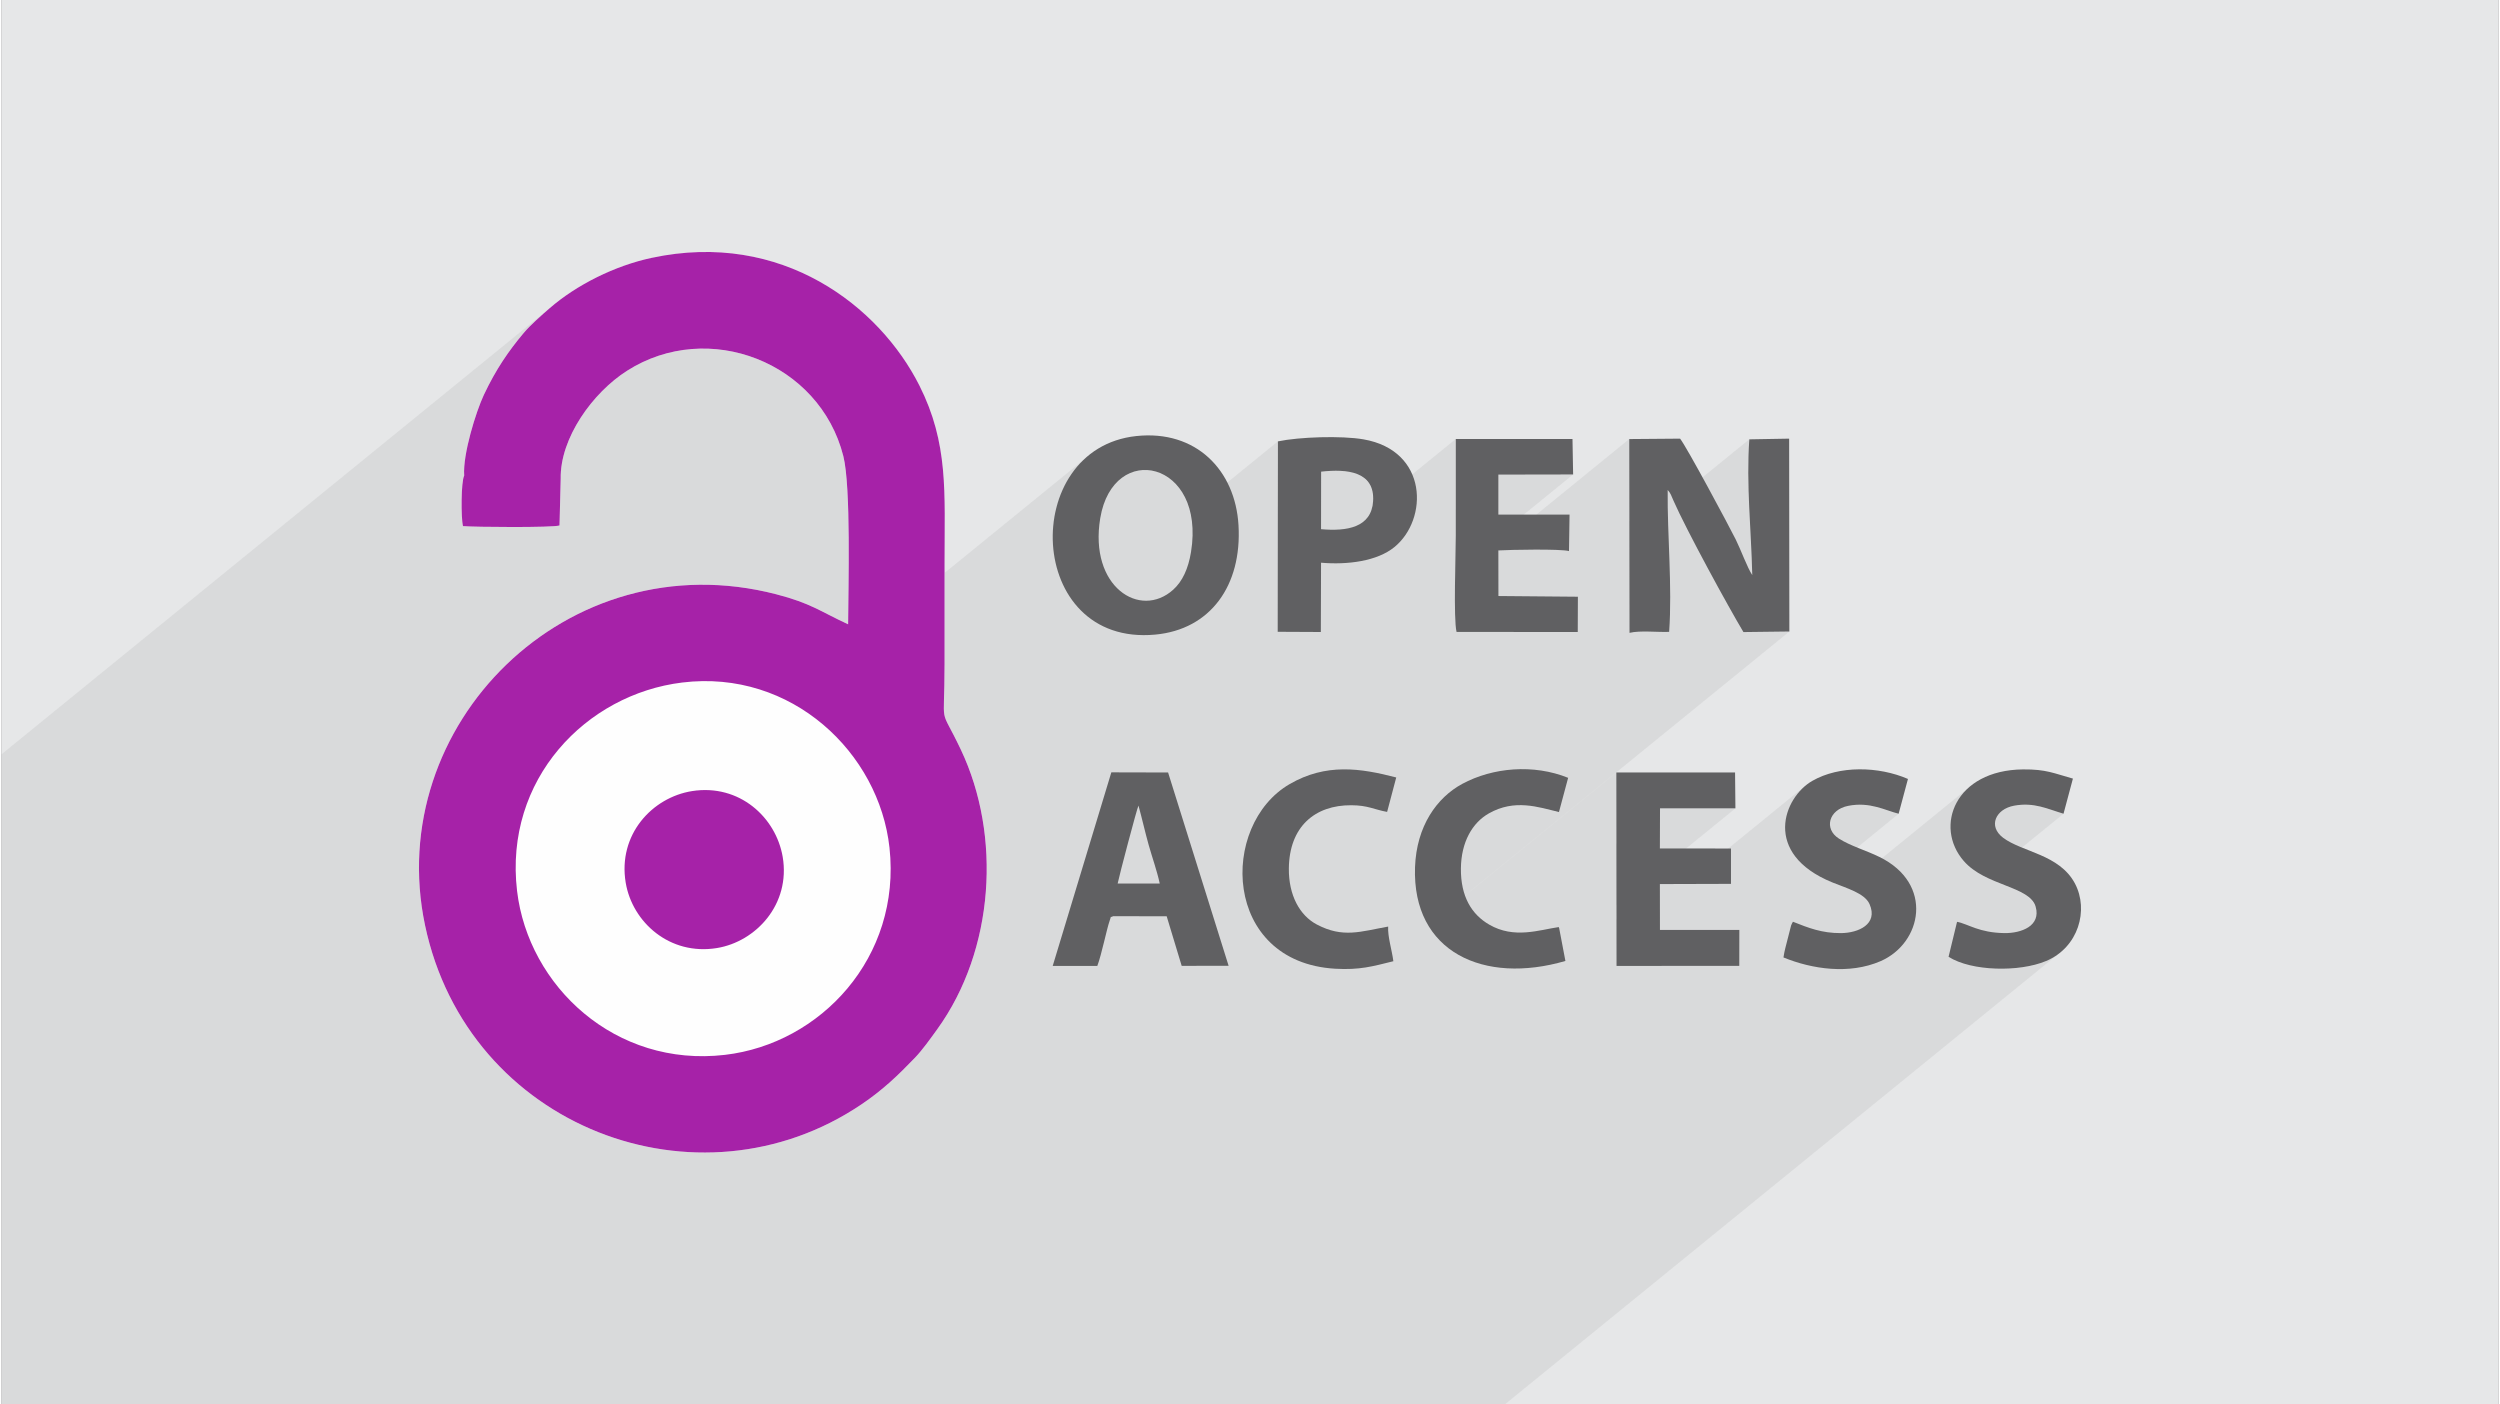 <?xml version="1.0" encoding="UTF-8"?>
<!DOCTYPE svg PUBLIC "-//W3C//DTD SVG 1.0//EN" "http://www.w3.org/TR/2001/REC-SVG-20010904/DTD/svg10.dtd">
<!-- Creator: CorelDRAW 2017 -->
<svg xmlns="http://www.w3.org/2000/svg" xml:space="preserve" width="356px" height="200px" version="1.0" shape-rendering="geometricPrecision" text-rendering="geometricPrecision" image-rendering="optimizeQuality" fill-rule="evenodd" clip-rule="evenodd"
viewBox="0 0 35600 20025"
 xmlns:xlink="http://www.w3.org/1999/xlink">
 <rect x="0" y="0" width="35600" height="20025" fill="#808080" stroke="none"/>
 <g id="__x0023_Layer_x0020_1">
  <g id="_2692502365616">
   <path fill="#E6E7E8" d="M0 0l35600 0 0 20025 -35600 0 0 -20025z"/>
   <path fill="#373435" fill-opacity="0.078" d="M18814 6725l-617 502 1 -934 -1251 1018 -13 -64 -62 -158 -82 -132 -99 -105 -111 -78 -119 -50 -124 -22 -125 7 -122 36 -115 66 -982 799 2 -112 45 -262 86 -249 128 -228 170 -200 -1979 1610 0 -58 0 -91 1 -184 1 -177 1 -172 0 -167 -2 -162 -5 -158 -7 -155 -12 -152 -17 -150 -22 -149 -29 -148 -36 -147 -44 -149 -53 -149 -62 -151 -73 -154 -56 -105 -60 -105 -65 -105 -70 -103 -74 -102 -79 -100 -83 -99 -88 -97 -92 -94 -96 -92 -100 -88 -104 -86 -109 -82 -112 -79 -116 -74 -120 -71 -124 -66 -128 -61 -131 -56 -135 -51 -138 -46 -142 -39 -145 -34 -148 -27 -152 -21 -155 -13 -158 -7 -161 1 -164 8 -167 16 -170 25 -173 33 -99 23 -99 26 -99 30 -99 33 -98 37 -97 39 -96 43 -94 45 -93 48 -91 50 -89 52 -87 55 -83 57 -81 58 -77 61 -74 61 -7815 6360 0 52 0 414 0 7 0 921 0 379 0 16 0 312 0 457 0 653 0 1351 0 829 0 126 0 815 0 375 0 645 0 578 0 39 0 238 0 130 0 19 0 181 0 520 0 214 475 0 848 0 218 0 481 0 181 0 226 0 9 0 31 0 490 0 368 0 401 0 89 0 131 0 116 0 124 0 468 0 91 0 90 0 10 0 201 0 227 0 240 0 202 0 394 0 180 0 85 0 174 0 215 0 182 0 55 0 23 0 183 0 65 0 19 0 11 0 82 0 10 0 77 0 259 0 207 0 50 0 19 0 51 0 327 0 360 0 192 0 204 0 231 0 318 0 117 0 115 0 317 0 190 0 308 0 96 0 15 0 452 0 80 0 444 0 122 0 2 0 130 0 1123 0 1074 0 251 0 351 0 464 0 195 0 229 0 74 0 858 0 261 0 124 0 8 0 10 0 22 0 116 0 62 0 273 0 296 0 252 0 67 0 14 0 250 0 569 0 26 0 27 0 351 0 491 0 366 0 254 0 845 0 50 0 7878 -6411 -158 88 -75 28 -80 24 -86 20 -90 16 -94 11 -95 8 -97 3 -97 -1 -97 -6 -95 -10 -45 -7 699 -568 59 -52 41 -65 16 -80 -13 -94 -55 -98 -96 -78 -127 -66 -149 -61 -159 -64 -126 -59 1109 -901 -84 -26 -81 -27 -82 -26 -83 -23 -86 -17 -90 -9 -97 1 -104 13 -91 28 -74 41 -666 542 -11 -20 -37 -106 -21 -107 -4 -109 13 -108 29 -106 46 -101 62 -96 78 -89 94 -79 -1816 1478 -35 -14 -79 -30 -76 -30 -165 -77 1109 -903 -71 -20 -75 -25 -80 -26 -86 -25 -92 -20 -98 -11 -105 0 -113 15 -94 30 -74 47 -656 533 -41 -95 -26 -107 -7 -106 9 -105 23 -101 37 -96 49 -89 57 -82 66 -73 71 -63 -1746 1421 -352 1 -619 504 0 -204 1696 -1380 -1075 0 -622 506 -1 -1017 -2679 2179 -1 -1 5147 -4188 -655 8 -43 -73 -51 -89 -59 -102 -64 -115 -59 -106 402 -328 -3 -119 -4 -121 -6 -120 -6 -121 -6 -121 -6 -121 -7 -121 -6 -122 -5 -121 -4 -122 -3 -121 -1 -121 0 -122 3 -121 4 -121 8 -120 -1079 878 -6 -12 -8 -20 -8 -20 -8 -19 -9 -18 -9 -18 -11 -17 -12 -16 -14 -16 -546 445 -2 -1171 -2484 2022 0 -36 2 -106 0 -7 1682 -1368 -1066 2 -607 495 0 -53 0 -86 0 -86 0 -87 0 -86 0 -86 0 -87 0 -86 0 -87 0 -86 0 -86 0 -87 -1195 972 16 -85 -9 -142 -44 -109 -73 -80 -96 -54 -115 -33 -128 -15 -137 0 -139 12z"/>
   <g>
    <path fill="#FEFEFE" d="M6596 6781c-45,83 -47,606 -17,720 159,15 1284,23 1376,-9l17 -667c-10,-581 456,-1226 945,-1538 1160,-741 2748,-121 3085,1217 110,439 71,1863 68,2397 -399,-184 -524,-298 -1025,-428 -2980,-772 -5609,1872 -5007,4720 610,2889 3899,4122 6222,2553 315,-213 526,-419 764,-666 107,-112 219,-270 318,-407 814,-1129 917,-2758 335,-3985 -317,-668 -232,-251 -232,-1218 0,-483 0,-966 0,-1450 0,-999 58,-1697 -359,-2524 -568,-1127 -1958,-2217 -3815,-1820 -527,112 -1072,385 -1456,718 -116,101 -275,240 -371,354 -215,256 -396,518 -568,883 -111,237 -302,847 -280,1150z"/>
    <path fill="#606062" d="M15913 12597c21,-107 278,-1082 297,-1111 49,177 95,382 145,560 51,182 119,369 158,551l-600 0zm-290 1175c61,-161 136,-533 174,-638 35,-98 -2,-40 51,-71l764 1 214 707 669 -1 -863 -2756 -809 -2 -836 2760 636 0z"/>
    <path fill="#606062" d="M23646 11525l1075 0 -5 -511 -1693 0 3 2758 1750 -1 1 -512 -1132 0 -1 -654 1014 -3 0 -504 -1014 -1 2 -572z"/>
    <path fill="#606062" d="M29533 11101c-269,-74 -379,-134 -710,-131 -971,9 -1273,815 -847,1305 312,360 944,358 1026,654 76,272 -202,378 -446,375 -364,-6 -505,-126 -675,-161l-121 499c331,209 1010,220 1391,60 461,-194 611,-726 411,-1105 -222,-418 -753,-447 -1025,-653 -217,-164 -107,-406 155,-456 289,-54 481,48 707,114l134 -501z"/>
    <path fill="#606062" d="M25541 13142l-14 26c-2,4 -10,22 -12,27l-47 184c-23,93 -49,178 -62,272 407,167 937,246 1382,54 595,-257 767,-1105 -14,-1487 -191,-94 -410,-155 -578,-262 -217,-138 -146,-411 132,-466 311,-63 537,68 720,112l133 -496c-421,-182 -979,-193 -1363,27 -412,235 -720,1038 286,1449 195,80 461,151 530,310 125,286 -162,410 -406,412 -277,2 -466,-75 -687,-162z"/>
    <path fill="#606062" d="M22297 13701l-89 -468c-1,-4 -4,-10 -6,-15 -278,40 -635,172 -991,-35 -251,-145 -408,-401 -404,-801 4,-376 162,-651 399,-785 368,-208 701,-91 999,-19l131 -488c-493,-199 -1074,-149 -1511,87 -360,195 -651,600 -672,1186 -43,1216 986,1677 2144,1338z"/>
    <path fill="#606062" d="M19844 13705c-19,-154 -83,-352 -74,-494 -393,70 -643,168 -1018,-30 -244,-129 -402,-418 -398,-799 6,-594 369,-904 891,-901 238,1 326,62 510,95l130 -491c-511,-133 -1000,-206 -1519,94 -1006,583 -959,2539 649,2633 349,20 531,-33 829,-107z"/>
    <path fill="#606062" d="M23776 9009c46,-649 -27,-1371 -21,-2023 40,41 56,90 79,144 187,427 796,1540 1001,1882l655 -8 -3 -2750 -568 10c-46,642 28,1298 42,1935 -69,-101 -167,-371 -236,-508 -102,-204 -700,-1321 -793,-1437l-725 6 4 2763c152,-37 397,-7 565,-14z"/>
    <path fill="#606062" d="M16959 7870c-39,239 -122,419 -254,538 -473,425 -1203,-43 -1040,-1021 185,-1109 1506,-820 1294,483zm-779 -1653c-1676,178 -1585,3004 269,2831 787,-73 1238,-700 1187,-1560 -46,-785 -606,-1361 -1456,-1271z"/>
    <path fill="#606062" d="M20745 9010l1728 1 2 -503 -1133 -10 -1 -650c168,-10 884,-24 1007,9l8 -520 -1015 0 0 -570 1066 -2 -9 -506 -1664 0c0,461 0,922 0,1382 0,262 -35,1181 11,1369z"/>
    <path fill="#606062" d="M18814 6725c371,-42 767,-3 741,421 -23,376 -375,432 -742,399l1 -820zm-616 -432l-3 2715 615 3 3 -988c382,33 801,-23 1045,-222 486,-395 485,-1377 -441,-1537 -313,-54 -911,-35 -1219,29z"/>
    <path fill="#A622A8" d="M9707 9731c1558,-190 2806,1003 2953,2356 170,1565 -983,2794 -2346,2953 -1564,183 -2803,-980 -2964,-2337 -188,-1591 984,-2805 2357,-2972zm-3111 -2950c-45,83 -47,606 -17,720 159,15 1284,23 1376,-9l17 -667c-10,-581 456,-1226 945,-1538 1160,-741 2748,-121 3085,1217 110,439 71,1863 68,2397 -399,-184 -524,-298 -1025,-428 -2980,-772 -5609,1872 -5007,4720 610,2889 3899,4122 6222,2553 315,-213 526,-419 764,-666 107,-112 219,-270 318,-407 814,-1129 917,-2758 335,-3985 -317,-668 -232,-251 -232,-1218 0,-483 0,-966 0,-1450 0,-999 58,-1697 -359,-2524 -568,-1127 -1958,-2217 -3815,-1820 -527,112 -1072,385 -1456,718 -116,101 -275,240 -371,354 -215,256 -396,518 -568,883 -111,237 -302,847 -280,1150zm3250 4498c-569,90 -1062,620 -947,1307 94,561 626,1042 1301,931 555,-91 1052,-623 937,-1301 -97,-564 -618,-1042 -1291,-937z"/>
   </g>
  </g>
 </g>
</svg>
